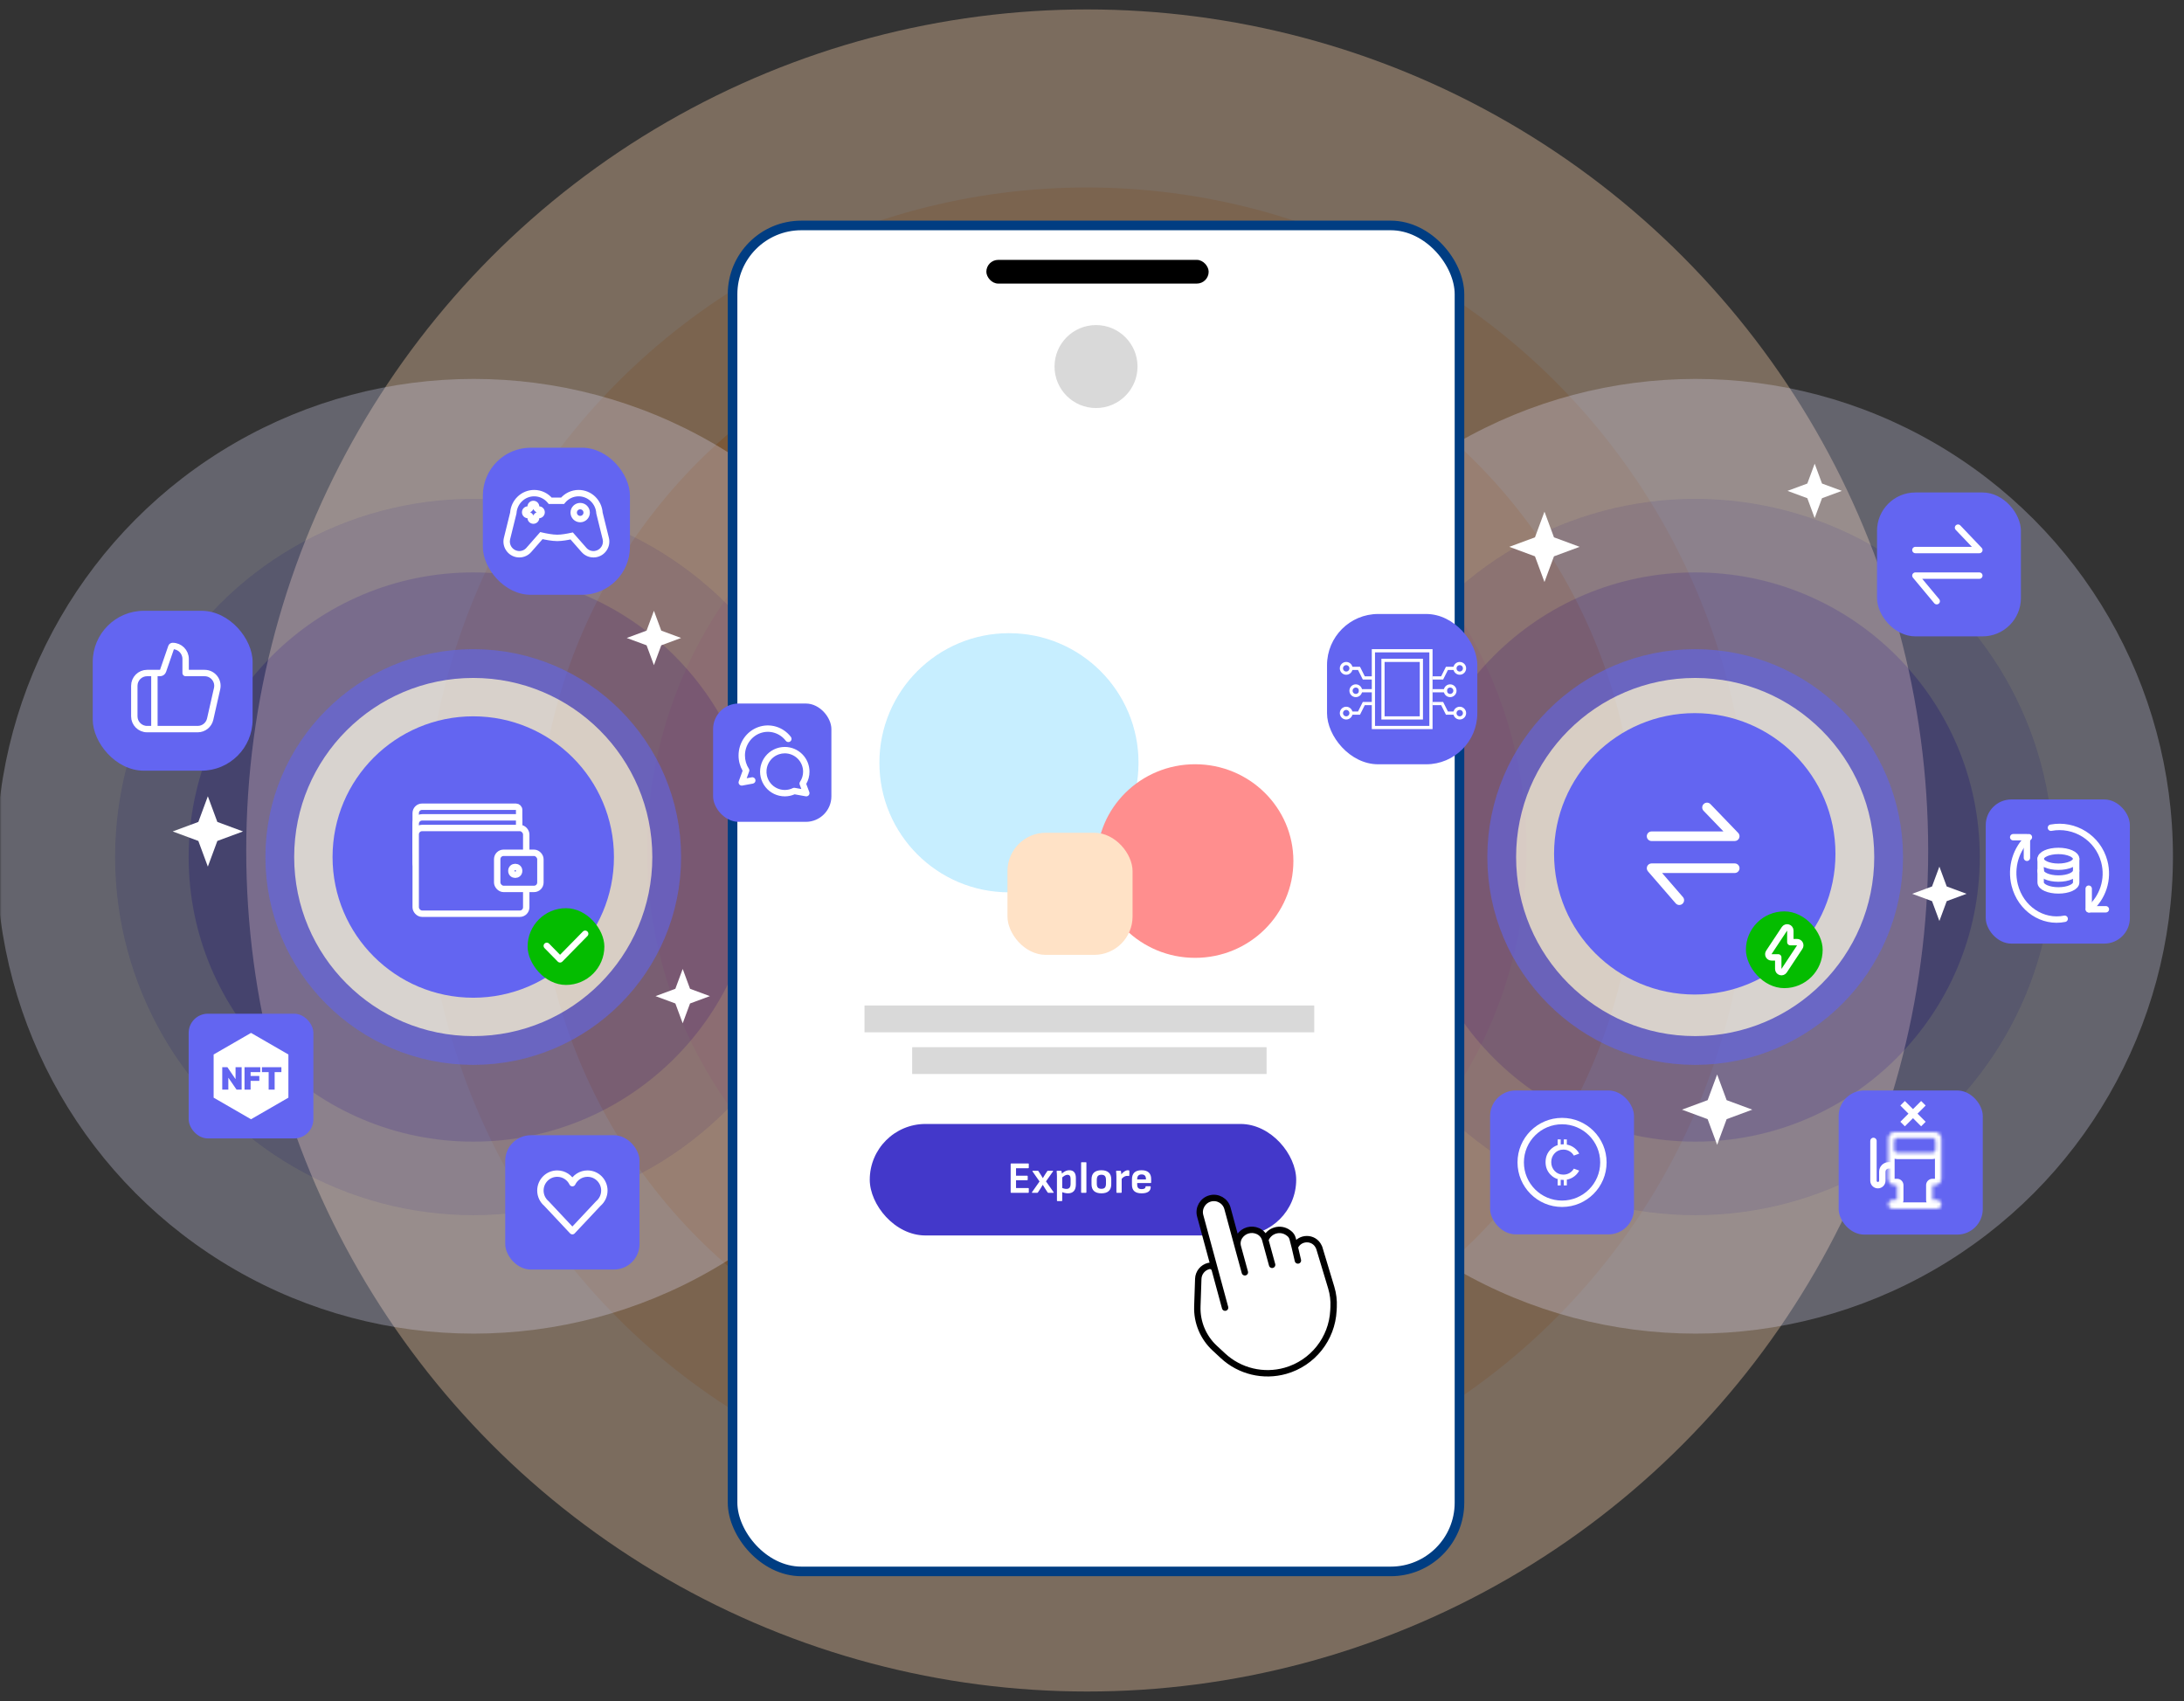 <svg width="683" height="532" viewBox="0 0 683 532" fill="none" xmlns="http://www.w3.org/2000/svg">
<rect x="0" y="0" width="683" height="532" fill="#333333" stroke="none"/>
<mask id="mask0_410_1111" style="mask-type:alpha" maskUnits="userSpaceOnUse" x="0" y="0" width="683" height="532">
<rect width="683" height="532" fill="white"/>
</mask>
<g mask="url(#mask0_410_1111)">
<g opacity="0.7">
<g opacity="0.5">
<circle cx="340" cy="265.952" r="263" fill="#FFD5AE"/>
<circle cx="339.883" cy="265.836" r="207.213" fill="#FFBF84"/>
<circle cx="339.884" cy="265.836" r="171.798" fill="#FF9F45"/>
<circle cx="339.883" cy="265.836" r="137.514" fill="#FF8645"/>
</g>
</g>
<g opacity="0.7">
<g opacity="0.4">
<circle cx="148.141" cy="267.765" r="149.271" fill="#E2E2FF"/>
<circle cx="148" cy="268" r="112" fill="#B3B4FF"/>
<circle cx="148" cy="268" r="89" fill="#736BFF"/>
</g>
<circle cx="148" cy="268" r="60.5" fill="white" stroke="#6365F1" stroke-width="9"/>
</g>
<g opacity="0.7">
<g opacity="0.4">
<circle cx="530.271" cy="267.765" r="149.271" fill="#E2E2FF"/>
<circle cx="530.13" cy="268" r="112" fill="#B3B4FF"/>
<circle cx="530.13" cy="268" r="89" fill="#736BFF"/>
</g>
<circle cx="530.13" cy="268" r="60.5" fill="white" stroke="#6365F1" stroke-width="9"/>
</g>
<rect x="229.095" y="70.5" width="227.326" height="420.899" rx="21.5" fill="white" stroke="#003D82" stroke-width="3"/>
<rect x="308.461" y="81.266" width="69.522" height="7.413" rx="3.706" fill="black"/>
<ellipse cx="342.758" cy="114.624" rx="12.977" ry="12.973" fill="#D9D9D9"/>
</g>
<path fill-rule="evenodd" clip-rule="evenodd" d="M411 314.43H270.357V322.813H411V314.43ZM396.098 327.47H285.26V335.853H396.098V327.47Z" fill="#D9D9D9"/>
<g opacity="0.7">
<circle cx="315.531" cy="238.52" r="40.516" fill="#78D6FF" fill-opacity="0.6"/>
<ellipse cx="373.744" cy="269.257" rx="30.736" ry="30.271" fill="#FF5E5E"/>
<rect x="315.065" y="260.408" width="39.119" height="38.188" rx="12" fill="#FFD5AE"/>
</g>
<rect x="272" y="351.475" width="133.357" height="34.865" rx="17.432" fill="#4338CA"/>
<path d="M316.216 373C316.113 373 316.062 372.944 316.062 372.832V363.998C316.062 363.886 316.113 363.83 316.216 363.83H321.578C321.681 363.83 321.732 363.886 321.732 363.998V365.146C321.732 365.258 321.681 365.314 321.578 365.314H317.742V367.652H321.242C321.345 367.652 321.396 367.708 321.396 367.82V368.898C321.396 369.01 321.345 369.066 321.242 369.066H317.742V371.516H321.578C321.681 371.516 321.732 371.572 321.732 371.684V372.832C321.732 372.944 321.681 373 321.578 373H316.216ZM322.839 373C322.773 373 322.731 372.981 322.713 372.944C322.694 372.897 322.703 372.851 322.741 372.804L325.093 369.458L322.895 366.308C322.857 366.252 322.848 366.205 322.867 366.168C322.895 366.131 322.941 366.112 323.007 366.112H324.547C324.64 366.112 324.705 366.145 324.743 366.21L325.513 367.4C325.615 367.559 325.718 367.727 325.821 367.904C325.923 368.081 326.021 368.249 326.115 368.408H326.129C326.231 368.231 326.339 368.053 326.451 367.876C326.563 367.699 326.67 367.521 326.773 367.344L327.515 366.224C327.552 366.149 327.617 366.112 327.711 366.112H329.195C329.26 366.112 329.302 366.131 329.321 366.168C329.349 366.205 329.344 366.252 329.307 366.308L327.109 369.43L329.489 372.804C329.526 372.851 329.535 372.897 329.517 372.944C329.498 372.981 329.456 373 329.391 373H327.837C327.753 373 327.687 372.967 327.641 372.902L326.899 371.782C326.768 371.577 326.637 371.367 326.507 371.152C326.376 370.937 326.241 370.723 326.101 370.508H326.087C325.965 370.713 325.839 370.928 325.709 371.152C325.578 371.367 325.447 371.577 325.317 371.782L324.575 372.902C324.537 372.967 324.472 373 324.379 373H322.839ZM333.981 373.168C333.655 373.168 333.3 373.121 332.917 373.028C332.544 372.944 332.231 372.827 331.979 372.678L331.951 371.362C332.194 371.502 332.455 371.609 332.735 371.684C333.015 371.749 333.277 371.782 333.519 371.782C333.967 371.782 334.294 371.647 334.499 371.376C334.705 371.105 334.807 370.709 334.807 370.186V368.702C334.807 368.245 334.728 367.909 334.569 367.694C334.411 367.479 334.163 367.372 333.827 367.372C333.538 367.372 333.244 367.461 332.945 367.638C332.647 367.815 332.292 368.091 331.881 368.464L331.811 367.232C332.082 366.971 332.353 366.747 332.623 366.56C332.894 366.364 333.174 366.215 333.463 366.112C333.753 366 334.065 365.944 334.401 365.944C335.083 365.944 335.596 366.149 335.941 366.56C336.287 366.961 336.459 367.582 336.459 368.422V370.34C336.459 371.292 336.245 372.001 335.815 372.468C335.395 372.935 334.784 373.168 333.981 373.168ZM330.691 375.59C330.589 375.59 330.537 375.534 330.537 375.422V367.778C330.537 367.535 330.528 367.283 330.509 367.022C330.491 366.761 330.467 366.518 330.439 366.294C330.43 366.173 330.486 366.112 330.607 366.112H331.783C331.886 366.112 331.947 366.163 331.965 366.266C331.984 366.341 332.003 366.439 332.021 366.56C332.04 366.672 332.054 366.789 332.063 366.91C332.073 367.031 332.077 367.129 332.077 367.204L332.189 367.988V375.422C332.189 375.534 332.133 375.59 332.021 375.59H330.691ZM338.252 373C338.149 373 338.098 372.944 338.098 372.832V363.606C338.098 363.494 338.149 363.438 338.252 363.438H339.582C339.694 363.438 339.75 363.494 339.75 363.606V372.832C339.75 372.944 339.694 373 339.582 373H338.252ZM344.442 373.168C343.452 373.168 342.687 372.935 342.146 372.468C341.614 371.992 341.348 371.273 341.348 370.312V368.8C341.348 367.848 341.614 367.134 342.146 366.658C342.678 366.182 343.443 365.944 344.442 365.944C345.431 365.944 346.192 366.182 346.724 366.658C347.256 367.134 347.522 367.848 347.522 368.8V370.312C347.522 371.273 347.256 371.992 346.724 372.468C346.201 372.935 345.44 373.168 344.442 373.168ZM344.442 371.754C344.946 371.754 345.31 371.628 345.534 371.376C345.758 371.115 345.87 370.709 345.87 370.158V368.954C345.87 368.403 345.758 368.002 345.534 367.75C345.31 367.489 344.946 367.358 344.442 367.358C343.938 367.358 343.569 367.489 343.336 367.75C343.112 368.002 343 368.403 343 368.954V370.158C343 370.709 343.112 371.115 343.336 371.376C343.569 371.628 343.938 371.754 344.442 371.754ZM349.285 373C349.182 373 349.131 372.944 349.131 372.832V367.834C349.131 367.554 349.122 367.288 349.103 367.036C349.094 366.784 349.07 366.537 349.033 366.294C349.014 366.173 349.07 366.112 349.201 366.112H350.377C350.48 366.112 350.54 366.159 350.559 366.252C350.596 366.42 350.624 366.611 350.643 366.826C350.662 367.041 350.671 367.232 350.671 367.4L350.783 368.212V372.832C350.783 372.944 350.727 373 350.615 373H349.285ZM350.629 368.828L350.545 367.4C350.741 367.12 350.96 366.873 351.203 366.658C351.455 366.434 351.707 366.261 351.959 366.14C352.22 366.009 352.458 365.944 352.673 365.944C352.832 365.944 352.958 365.958 353.051 365.986C353.135 366.014 353.177 366.075 353.177 366.168C353.196 366.392 353.2 366.635 353.191 366.896C353.191 367.148 353.177 367.386 353.149 367.61C353.13 367.731 353.06 367.778 352.939 367.75C352.883 367.741 352.813 367.731 352.729 367.722C352.645 367.713 352.556 367.708 352.463 367.708C352.258 367.708 352.043 367.755 351.819 367.848C351.604 367.932 351.394 368.058 351.189 368.226C350.993 368.394 350.806 368.595 350.629 368.828ZM357.018 373.168C356.01 373.168 355.254 372.949 354.75 372.51C354.246 372.062 353.994 371.399 353.994 370.522V368.786C353.994 367.853 354.241 367.148 354.736 366.672C355.24 366.187 355.996 365.944 357.004 365.944C357.993 365.944 358.74 366.177 359.244 366.644C359.748 367.111 360 367.792 360 368.688V369.78C360 369.892 359.944 369.948 359.832 369.948H355.632V370.368C355.632 370.881 355.739 371.259 355.954 371.502C356.178 371.735 356.537 371.852 357.032 371.852C357.415 371.852 357.709 371.791 357.914 371.67C358.129 371.549 358.236 371.367 358.236 371.124C358.236 371.012 358.292 370.956 358.404 370.956H359.692C359.795 370.956 359.851 371.007 359.86 371.11C359.888 371.782 359.655 372.295 359.16 372.65C358.675 372.995 357.961 373.168 357.018 373.168ZM355.632 368.828H358.376V368.758C358.376 368.245 358.264 367.867 358.04 367.624C357.816 367.381 357.475 367.26 357.018 367.26C356.542 367.26 356.192 367.386 355.968 367.638C355.744 367.881 355.632 368.259 355.632 368.772V368.828Z" fill="white"/>
<path d="M375.339 380.199L379.902 397.031C379.675 396.192 378.82 395.69 377.977 395.9C376.123 396.362 374.797 398.001 374.733 399.912L374.443 408.538C374.278 413.463 376.253 418.213 379.857 421.558L382.448 423.963C387.696 428.835 395.105 430.614 402.005 428.66C410.521 426.248 416.56 418.66 417.004 409.812L417.059 408.715C417.162 406.666 416.912 404.616 416.32 402.654L412.566 390.205L412.422 389.889C410.945 386.648 406.324 386.714 404.923 389.996L404.246 387.357C404.077 386.699 403.691 386.119 403.15 385.71L402.934 385.548C400.408 383.64 396.752 384.751 395.699 387.746L395.664 387.619C395.347 386.448 394.519 385.484 393.41 384.994L393.345 384.965C391.311 384.068 388.924 384.753 387.669 386.595C387.016 387.554 386.814 388.75 387.117 389.868L383.862 377.861C383.224 375.505 380.798 374.119 378.445 374.765C376.091 375.41 374.701 377.843 375.339 380.199Z" fill="white"/>
<path d="M389.305 397.861L387.355 390.744M387.355 390.744L383.862 377.861C383.224 375.505 380.798 374.119 378.445 374.765V374.765C376.091 375.41 374.701 377.843 375.339 380.199L383.123 408.912L381.996 404.755L379.902 397.031C379.675 396.192 378.82 395.69 377.977 395.9V395.9C376.123 396.362 374.797 398.001 374.733 399.912L374.443 408.538C374.278 413.463 376.253 418.213 379.857 421.558L382.448 423.963C387.696 428.835 395.105 430.614 402.005 428.66V428.66C410.521 426.248 416.56 418.66 417.004 409.812L417.059 408.715C417.162 406.666 416.912 404.616 416.32 402.654L412.566 390.205L412.422 389.889C410.945 386.648 406.324 386.714 404.923 389.996V389.996M387.355 390.744L387.117 389.868C386.814 388.75 387.016 387.554 387.669 386.595V386.595C388.924 384.753 391.311 384.068 393.345 384.965L393.41 384.994C394.519 385.484 395.347 386.448 395.664 387.619L395.699 387.746M397.828 395.523L395.699 387.746M395.699 387.746V387.746C396.752 384.751 400.408 383.64 402.934 385.548L403.15 385.71C403.691 386.119 404.077 386.699 404.246 387.357L404.923 389.996M405.891 394.162L404.923 389.996" stroke="black" stroke-width="2" stroke-linecap="round" stroke-linejoin="round"/>
<circle cx="530" cy="267" r="44" fill="#6365F1"/>
<path fill-rule="evenodd" clip-rule="evenodd" d="M542.5 263C543.102 263 543.645 262.641 543.88 262.087C544.116 261.534 543.998 260.893 543.581 260.46L534.914 251.46C534.339 250.863 533.39 250.845 532.793 251.42C532.196 251.994 532.178 252.944 532.753 253.54L538.973 260L516.5 260C515.672 260 515 260.672 515 261.5C515 262.328 515.672 263 516.5 263L542.5 263ZM542.5 273C543.328 273 544 272.328 544 271.5C544 270.672 543.328 270 542.5 270L516.5 270C515.913 270 515.379 270.343 515.136 270.877C514.892 271.411 514.982 272.039 515.367 272.482L524.034 282.482C524.576 283.108 525.523 283.176 526.149 282.634C526.775 282.091 526.843 281.144 526.301 280.518L519.785 273L542.5 273Z" fill="white"/>
<rect x="546" y="285" width="24" height="24" rx="12" fill="#04BC00"/>
<path d="M559.889 291C559.889 290.559 559.6 290.17 559.177 290.042C558.755 289.915 558.299 290.08 558.055 290.448L553.166 297.833C552.963 298.14 552.945 298.534 553.119 298.858C553.293 299.182 553.632 299.385 554 299.385H556.111V303C556.111 303.441 556.4 303.83 556.823 303.958C557.245 304.085 557.701 303.92 557.945 303.552L562.834 296.167C563.037 295.86 563.055 295.466 562.881 295.142C562.707 294.818 562.368 294.615 562 294.615H559.889V291Z" stroke="white" stroke-width="2" stroke-linecap="round" stroke-linejoin="round"/>
<rect x="587" y="154" width="45" height="45" rx="12" fill="#6365F1"/>
<path d="M612.333 165L619 172L599 172" stroke="white" stroke-width="2" stroke-linecap="round" stroke-linejoin="round"/>
<path d="M605.667 188L599 180L619 180" stroke="white" stroke-width="2" stroke-linecap="round" stroke-linejoin="round"/>
<rect x="415" y="192" width="47" height="47" rx="16" fill="#6365F1"/>
<rect x="429.5" y="203.5" width="18" height="24" stroke="white"/>
<path d="M429.5 216H425" stroke="white"/>
<circle cx="424" cy="216" r="1.5" stroke="white"/>
<circle cx="421" cy="209" r="1.5" stroke="white"/>
<path d="M422.5 209H425L426.5 212H429.5" stroke="white"/>
<circle cx="2" cy="2" r="1.5" transform="matrix(1 0 0 -1 419 225)" stroke="white"/>
<path d="M422.5 223H425L426.5 220H429.5" stroke="white"/>
<path d="M448 216H452.5" stroke="white"/>
<circle cx="2" cy="2" r="1.5" transform="matrix(-1 0 0 1 455.5 214)" stroke="white"/>
<circle cx="2" cy="2" r="1.5" transform="matrix(-1 0 0 1 458.5 207)" stroke="white"/>
<path d="M455 209H452.5L451 212H448" stroke="white"/>
<circle cx="456.5" cy="223" r="1.5" transform="rotate(180 456.5 223)" stroke="white"/>
<path d="M455 223H452.5L451 220H448" stroke="white"/>
<rect x="432.5" y="206.5" width="12" height="18" stroke="white"/>
<rect x="466" y="341" width="45" height="45" rx="8" fill="#6365F1"/>
<circle cx="488.5" cy="363.5" r="12.929" stroke="white" stroke-width="2"/>
<path fill-rule="evenodd" clip-rule="evenodd" d="M487.118 356.305H488.078V357.884C488.348 357.849 488.627 357.832 488.915 357.832C488.955 357.832 488.996 357.832 489.037 357.833V356.305H489.996V357.926C490.651 358.044 491.263 358.274 491.831 358.615C492.711 359.137 493.386 359.848 493.857 360.748L492.184 361.362C491.846 360.779 491.391 360.324 490.818 359.996C490.245 359.658 489.61 359.49 488.915 359.49C487.83 359.49 486.929 359.863 486.213 360.61C485.486 361.367 485.123 362.299 485.123 363.404C485.123 364.509 485.486 365.44 486.213 366.198C486.929 366.945 487.83 367.318 488.915 367.318C489.61 367.318 490.245 367.154 490.818 366.827C491.391 366.489 491.846 366.029 492.184 365.445L493.857 366.059C493.386 366.96 492.711 367.671 491.831 368.193C491.263 368.534 490.651 368.763 489.996 368.882V370.695H489.037V368.975C488.996 368.975 488.955 368.976 488.915 368.976C488.627 368.976 488.348 368.958 488.078 368.923V370.695H487.118V368.777H487.331C486.424 368.533 485.627 368.068 484.939 367.379C483.875 366.315 483.343 364.99 483.343 363.404C483.343 361.818 483.875 360.492 484.939 359.428C485.573 358.794 486.299 358.349 487.118 358.093V356.305Z" fill="white"/>
<rect x="621" y="250" width="45.073" height="45.073" rx="8" fill="#6365F1"/>
<path d="M658.561 284.341L653.196 284.341L653.196 277.902" stroke="white" stroke-width="2" stroke-linecap="round" stroke-linejoin="round"/>
<path d="M641.391 258.836C648.771 257.443 656.088 261.976 658.064 269.377C659.576 275.042 657.542 280.821 653.327 284.341" stroke="white" stroke-width="2" stroke-linecap="round" stroke-linejoin="round"/>
<path d="M645.684 287.31C638.764 288.703 631.905 284.17 630.053 276.769C628.635 271.105 630.542 265.325 634.492 261.805" stroke="white" stroke-width="2" stroke-linecap="round" stroke-linejoin="round"/>
<path d="M629.586 261.805L633.879 261.805L633.879 268.244" stroke="white" stroke-width="2" stroke-linecap="round" stroke-linejoin="round"/>
<path d="M643.725 271.034C646.792 271.034 649.278 269.929 649.278 268.566C649.278 267.203 646.792 266.098 643.725 266.098C640.657 266.098 638.171 267.203 638.171 268.566C638.171 269.929 640.657 271.034 643.725 271.034Z" stroke="white" stroke-width="2" stroke-linecap="round" stroke-linejoin="round"/>
<path d="M638.171 268.566V275.971C638.171 277.328 640.639 278.439 643.724 278.439C646.81 278.439 649.278 277.328 649.278 275.971V268.566" stroke="white" stroke-width="2" stroke-linecap="round" stroke-linejoin="round"/>
<path d="M649.278 272.268C649.278 273.626 646.81 274.737 643.724 274.737C640.639 274.737 638.171 273.626 638.171 272.268" stroke="white" stroke-width="2" stroke-linecap="round" stroke-linejoin="round"/>
<rect x="575" y="341" width="45.073" height="45.073" rx="8" fill="#6365F1"/>
<mask id="path-59-inside-1_410_1111" fill="white">
<path fill-rule="evenodd" clip-rule="evenodd" d="M592.5 354C591.395 354 590.5 354.895 590.5 356V368.615C590.5 369.72 591.395 370.615 592.5 370.615H593.269V375.077C593.269 375.129 593.271 375.18 593.275 375.231H591.885C591.12 375.231 590.5 375.851 590.5 376.615C590.5 377.38 591.12 378 591.885 378H605.731C606.495 378 607.115 377.38 607.115 376.615C607.115 375.851 606.495 375.231 605.731 375.231H604.34C604.344 375.18 604.346 375.129 604.346 375.077V370.615H605.115C606.22 370.615 607.115 369.72 607.115 368.615V356C607.115 354.895 606.22 354 605.115 354H592.5ZM593.346 355.846C592.794 355.846 592.346 356.294 592.346 356.846V359.462C592.346 360.014 592.794 360.462 593.346 360.462H604.269C604.822 360.462 605.269 360.014 605.269 359.462V356.846C605.269 356.294 604.822 355.846 604.269 355.846H593.346Z"/>
</mask>
<path d="M593.269 370.615H595.269C595.269 369.511 594.374 368.615 593.269 368.615V370.615ZM593.275 375.231V377.231C593.832 377.231 594.363 376.999 594.742 376.59C595.12 376.182 595.312 375.634 595.269 375.079L593.275 375.231ZM604.34 375.231L602.346 375.079C602.304 375.634 602.495 376.182 602.873 376.59C603.252 376.999 603.784 377.231 604.34 377.231V375.231ZM604.346 370.615V368.615C603.242 368.615 602.346 369.511 602.346 370.615H604.346ZM592.5 356V356V352C590.291 352 588.5 353.791 588.5 356H592.5ZM592.5 368.615V356H588.5V368.615H592.5ZM592.5 368.615H592.5H588.5C588.5 370.825 590.291 372.615 592.5 372.615V368.615ZM593.269 368.615H592.5V372.615H593.269V368.615ZM595.269 375.077V370.615H591.269V375.077H595.269ZM595.269 375.079C595.269 375.079 595.269 375.078 595.269 375.077H591.269C591.269 375.179 591.273 375.281 591.281 375.382L595.269 375.079ZM593.275 373.231H591.885V377.231H593.275V373.231ZM591.885 373.231C590.015 373.231 588.5 374.746 588.5 376.615H592.5C592.5 376.955 592.224 377.231 591.885 377.231V373.231ZM588.5 376.615C588.5 378.485 590.015 380 591.885 380V376C592.224 376 592.5 376.276 592.5 376.615H588.5ZM591.885 380H605.731V376H591.885V380ZM605.731 380C607.6 380 609.115 378.485 609.115 376.615H605.115C605.115 376.276 605.391 376 605.731 376V380ZM609.115 376.615C609.115 374.746 607.6 373.231 605.731 373.231V377.231C605.391 377.231 605.115 376.955 605.115 376.615H609.115ZM605.731 373.231H604.34V377.231H605.731V373.231ZM602.346 375.077C602.346 375.078 602.346 375.079 602.346 375.079L606.335 375.382C606.342 375.281 606.346 375.179 606.346 375.077H602.346ZM602.346 370.615V375.077H606.346V370.615H602.346ZM605.115 368.615H604.346V372.615H605.115V368.615ZM605.115 368.615V372.615C607.325 372.615 609.115 370.825 609.115 368.615H605.115ZM605.115 356V368.615H609.115V356H605.115ZM605.115 356H609.115C609.115 353.791 607.325 352 605.115 352V356ZM592.5 356H605.115V352H592.5V356ZM594.346 356.846C594.346 357.398 593.898 357.846 593.346 357.846V353.846C591.689 353.846 590.346 355.189 590.346 356.846H594.346ZM594.346 359.462V356.846H590.346V359.462H594.346ZM593.346 358.462C593.898 358.462 594.346 358.909 594.346 359.462H590.346C590.346 361.118 591.689 362.462 593.346 362.462V358.462ZM604.269 358.462H593.346V362.462H604.269V358.462ZM603.269 359.462C603.269 358.909 603.717 358.462 604.269 358.462V362.462C605.926 362.462 607.269 361.118 607.269 359.462H603.269ZM603.269 356.846V359.462H607.269V356.846H603.269ZM604.269 357.846C603.717 357.846 603.269 357.398 603.269 356.846H607.269C607.269 355.189 605.926 353.846 604.269 353.846V357.846ZM593.346 357.846H604.269V353.846H593.346V357.846Z" fill="white" mask="url(#path-59-inside-1_410_1111)"/>
<path d="M584.885 356.769C584.885 356.217 585.332 355.769 585.885 355.769C586.437 355.769 586.885 356.217 586.885 356.769H584.885ZM591.423 365.408H590.654V363.408H591.423V365.408ZM589.654 366.408V369.231H587.654V366.408H589.654ZM584.885 369.231V356.769H586.885V369.231H584.885ZM587.269 371.615C585.952 371.615 584.885 370.548 584.885 369.231H586.885C586.885 369.443 587.057 369.615 587.269 369.615V371.615ZM589.654 369.231C589.654 370.548 588.586 371.615 587.269 371.615V369.615C587.482 369.615 587.654 369.443 587.654 369.231H589.654ZM590.654 365.408C590.102 365.408 589.654 365.856 589.654 366.408H587.654C587.654 364.752 588.997 363.408 590.654 363.408V365.408Z" fill="white"/>
<path d="M601.5 345L595 351.5" stroke="white" stroke-width="2"/>
<path d="M595 345L601.5 351.5" stroke="white" stroke-width="2"/>
<rect x="59" y="317" width="39" height="39" rx="6" fill="#6365F1"/>
<path d="M78.5 323L90.191 329.75V343.25L78.5 350L66.809 343.25V329.75L78.5 323Z" fill="white"/>
<path d="M81.907 335.261V333.727H88V335.261H85.891V340.738H84.016V335.261H81.907Z" fill="#6365F1"/>
<path d="M76.469 340.738V333.727H81.398V335.261H78.372V336.466H81.097V337.999H78.372V340.738H76.469Z" fill="#6365F1"/>
<path d="M75.569 333.727V340.738H73.98L71.447 337.055H71.406V340.738H69.503V333.727H71.119L73.611 337.397H73.665V333.727H75.569Z" fill="#6365F1"/>
<rect x="223" y="220" width="37" height="37" rx="8" fill="#6365F1"/>
<path fill-rule="evenodd" clip-rule="evenodd" d="M242.719 227.232C240.886 226.678 238.93 226.725 237.125 227.369L237.459 228.307L237.125 227.369C235.32 228.012 233.76 229.216 232.659 230.809L233.333 231.274L232.659 230.809C231.559 232.4 230.969 234.302 230.97 236.25C230.965 237.932 231.403 239.581 232.235 241.026L231.03 244.324C230.907 244.661 230.974 245.038 231.206 245.312C231.437 245.586 231.798 245.715 232.151 245.65L235.453 245.041C235.996 244.941 236.355 244.419 236.254 243.876C236.154 243.333 235.633 242.974 235.09 243.074L233.51 243.366L234.279 241.259C234.387 240.963 234.35 240.634 234.178 240.37C233.387 239.155 232.965 237.722 232.97 236.254L232.97 236.251C232.969 234.705 233.437 233.2 234.304 231.946C235.171 230.692 236.393 229.752 237.796 229.253C239.199 228.753 240.717 228.716 242.14 229.146C243.564 229.577 244.827 230.455 245.751 231.665C246.086 232.104 246.713 232.188 247.152 231.853C247.591 231.518 247.675 230.89 247.34 230.451C246.166 228.913 244.552 227.786 242.719 227.232L242.43 228.189L242.719 227.232ZM243.597 235.875C244.185 235.677 244.803 235.575 245.426 235.576H245.426C246.945 235.576 248.401 236.179 249.475 237.253C250.548 238.327 251.152 239.784 251.152 241.303L251.152 241.306C251.155 242.431 250.823 243.532 250.197 244.467C250.018 244.734 249.979 245.071 250.091 245.373L250.6 246.735L248.547 246.365C248.338 246.328 248.122 246.358 247.931 246.451C247.157 246.829 246.308 247.027 245.446 247.03C244.585 247.034 243.734 246.843 242.956 246.472C242.179 246.101 241.495 245.559 240.956 244.887C240.417 244.214 240.037 243.429 239.843 242.589L239.843 242.589C239.703 241.982 239.664 241.357 239.725 240.739L243.597 235.875ZM243.597 235.875L245.426 233.576C244.264 233.575 243.117 233.837 242.07 234.341L242.07 234.341C241.023 234.846 240.103 235.58 239.379 236.49C238.655 237.399 238.145 238.461 237.888 239.594C237.631 240.728 237.633 241.906 237.894 243.038L239.725 240.739C239.725 240.739 239.725 240.739 239.725 240.739L237.894 243.038C238.155 244.171 238.669 245.231 239.396 246.138C240.123 247.045 241.046 247.776 242.095 248.277C243.144 248.777 244.292 249.035 245.455 249.03C246.505 249.026 247.541 248.807 248.502 248.39L251.974 249.014C252.328 249.078 252.689 248.947 252.919 248.671C253.149 248.395 253.214 248.017 253.088 247.68L252.136 245.132C252.804 243.969 253.156 242.648 253.152 241.301C253.151 239.253 252.337 237.288 250.889 235.839C249.441 234.39 247.476 233.576 245.427 233.576L243.597 235.875C243.597 235.875 243.597 235.875 243.597 235.875ZM243.597 235.875C243.372 235.95 243.152 236.04 242.938 236.143C242.162 236.517 241.48 237.061 240.944 237.735C240.407 238.409 240.029 239.196 239.839 240.037C239.786 240.269 239.748 240.503 239.725 240.739L243.597 235.875Z" fill="white"/>
<rect x="158" y="355" width="42" height="42" rx="8" fill="#6365F1"/>
<path fill-rule="evenodd" clip-rule="evenodd" d="M170.871 376.342C169.727 375.371 169 373.918 169 372.294C169 369.37 171.356 367 174.263 367C176.346 367 178.147 368.217 179 369.984C179.853 368.217 181.654 367 183.737 367C186.644 367 189 369.37 189 372.294C189 373.918 188.273 375.371 187.129 376.342L179 385L170.871 376.342Z" stroke="white" stroke-width="2" stroke-linejoin="round"/>
<rect x="29" y="191" width="50" height="50" rx="16" fill="#6365F1"/>
<path d="M48.285 210.461H46C43.791 210.461 42 212.252 42 214.461V224C42 226.209 43.791 228 46 228H48.285M48.285 210.461V228M48.285 210.461H50.044C50.471 210.461 50.85 210.191 50.989 209.787L53.574 202.294C53.635 202.118 53.8 202 53.986 202V202C56.233 202 58.054 203.821 58.054 206.068V210.461H63.99C66.557 210.461 68.459 212.844 67.891 215.346L65.727 224.885C65.313 226.707 63.694 228 61.826 228H48.285" stroke="white" stroke-width="2" stroke-linejoin="round"/>
<rect x="151" y="140" width="46" height="46" rx="15" fill="#6365F1"/>
<path d="M178.783 167.593L179.534 166.934L179.145 166.491L178.569 166.616L178.783 167.593ZM169.308 167.49L169.532 166.515L168.951 166.381L168.557 166.83L169.308 167.49ZM165.362 171.984L164.611 171.324L165.362 171.984ZM161.837 173.279L161.693 174.269H161.693L161.837 173.279ZM158.558 168.404L159.529 168.644L158.558 168.404ZM160.528 160.43L161.499 160.67L161.521 160.583L161.526 160.494L160.528 160.43ZM172.064 156.594L171.291 157.228L171.591 157.594H172.064V156.594ZM175.937 156.594V157.594H176.41L176.71 157.228L175.937 156.594ZM187.473 160.435L186.475 160.498L186.48 160.588L186.502 160.675L187.473 160.435ZM189.442 168.404L190.413 168.164L189.442 168.404ZM186.163 173.279L186.307 174.269L186.163 173.279ZM182.638 171.984L183.389 171.324L182.638 171.984ZM174.277 169.206C175.781 169.206 177.664 168.861 178.996 168.57L178.569 166.616C177.253 166.904 175.55 167.206 174.277 167.206V169.206ZM169.084 168.464C170.429 168.774 172.594 169.206 174.277 169.206V167.206C172.842 167.206 170.872 166.823 169.532 166.515L169.084 168.464ZM166.114 172.644L170.06 168.15L168.557 166.83L164.611 171.324L166.114 172.644ZM161.693 174.269C163.348 174.51 165.011 173.9 166.114 172.644L164.611 171.324C163.956 172.07 162.968 172.434 161.981 172.29L161.693 174.269ZM157.587 168.164C156.884 171.009 158.793 173.846 161.693 174.269L161.981 172.29C160.249 172.037 159.109 170.341 159.529 168.644L157.587 168.164ZM159.558 160.19L157.587 168.164L159.529 168.644L161.499 160.67L159.558 160.19ZM167.05 153.206C163.038 153.206 159.784 156.385 159.53 160.367L161.526 160.494C161.716 157.525 164.133 155.206 167.05 155.206V153.206ZM172.836 155.959C171.458 154.281 169.38 153.206 167.05 153.206V155.206C168.748 155.206 170.271 155.987 171.291 157.228L172.836 155.959ZM175.937 155.594H172.064V157.594H175.937V155.594ZM176.71 157.228C177.729 155.987 179.253 155.206 180.95 155.206V153.206C178.621 153.206 176.542 154.281 175.164 155.959L176.71 157.228ZM180.95 155.206C183.869 155.206 186.287 157.527 186.475 160.498L188.471 160.372C188.219 156.387 184.964 153.206 180.95 153.206V155.206ZM186.502 160.675L188.471 168.644L190.413 168.164L188.443 160.195L186.502 160.675ZM188.471 168.644C188.891 170.341 187.75 172.037 186.018 172.29L186.307 174.269C189.207 173.846 191.116 171.009 190.413 168.164L188.471 168.644ZM186.018 172.29C185.032 172.434 184.044 172.07 183.389 171.324L181.886 172.644C182.989 173.9 184.652 174.51 186.307 174.269L186.018 172.29ZM183.389 171.324L179.534 166.934L178.031 168.253L181.886 172.644L183.389 171.324Z" fill="white"/>
<circle cx="181.441" cy="160.294" r="2.029" stroke="white" stroke-width="2"/>
<path d="M165.946 161.919H164.946H165.946ZM165.946 158.466L164.946 158.466L165.946 158.466ZM166.662 158.446V158.467H168.662V158.446H166.662ZM166.946 158.466V158.446L164.946 158.446V158.466L166.946 158.466ZM165.23 160.203V160.183H163.23V160.203H165.23ZM166.946 161.94V161.919H164.946V161.94H166.946ZM166.662 161.918V161.94H168.662V161.918H166.662ZM168.376 160.182V160.204H170.376V160.182H168.376ZM170.376 160.182C170.376 159.156 169.545 158.325 168.519 158.325V160.325C168.44 160.325 168.376 160.261 168.376 160.182H170.376ZM168.519 162.061C169.545 162.061 170.376 161.229 170.376 160.204H168.376C168.376 160.125 168.44 160.061 168.519 160.061V162.061ZM168.662 161.918C168.662 161.997 168.598 162.061 168.519 162.061V160.061C167.493 160.061 166.662 160.892 166.662 161.918H168.662ZM166.804 163.797C167.83 163.797 168.662 162.966 168.662 161.94H166.662C166.662 161.861 166.725 161.797 166.804 161.797V163.797ZM164.946 161.94C164.946 162.966 165.778 163.797 166.804 163.797V161.797C166.882 161.797 166.946 161.861 166.946 161.94H164.946ZM165.088 162.061C165.01 162.061 164.946 161.997 164.946 161.919H166.946C166.946 160.893 166.114 160.061 165.088 160.061V162.061ZM163.23 160.203C163.23 161.229 164.062 162.061 165.088 162.061V160.061C165.166 160.061 165.23 160.124 165.23 160.203H163.23ZM165.088 158.325C164.062 158.325 163.23 159.156 163.23 160.183H165.23C165.23 160.261 165.166 160.325 165.088 160.325V158.325ZM164.946 158.466C164.946 158.388 165.01 158.325 165.088 158.325V160.325C166.114 160.325 166.946 159.493 166.946 158.466L164.946 158.466ZM166.804 156.588C165.778 156.588 164.946 157.42 164.946 158.446L166.946 158.446C166.946 158.525 166.882 158.588 166.804 158.588L166.804 156.588ZM166.662 158.467C166.662 159.493 167.493 160.325 168.519 160.325V158.325C168.598 158.325 168.662 158.388 168.662 158.467H166.662ZM168.662 158.446C168.662 157.42 167.83 156.588 166.804 156.588L166.804 158.588C166.725 158.588 166.662 158.525 166.662 158.446H168.662Z" fill="white"/>
<circle cx="148" cy="268" r="44" fill="#6365F1"/>
<rect x="165" y="284" width="24" height="24" rx="12" fill="#04BC00"/>
<path d="M171 295.778L175.145 300L183 292" stroke="white" stroke-width="2" stroke-linecap="round" stroke-linejoin="round"/>
<path d="M130 254.27C130 253.166 130.895 252.27 132 252.27H161.351C161.904 252.27 162.351 252.718 162.351 253.27V262.634L132.38 268.435C131.146 268.674 130 267.729 130 266.472V254.27Z" fill="#6365F1" stroke="white" stroke-width="2"/>
<path d="M130 257.595C130 256.49 130.895 255.595 132 255.595H161.351C161.904 255.595 162.351 256.042 162.351 256.595V265.959L132.38 271.76C131.146 271.999 130 271.053 130 269.796V257.595Z" fill="#6365F1" stroke="white" stroke-width="2"/>
<rect x="130" y="258.919" width="34.568" height="26.811" rx="2" fill="#6365F1" stroke="white" stroke-width="2"/>
<rect x="155.487" y="266.676" width="13.514" height="11.297" rx="2" fill="#6365F1" stroke="white" stroke-width="2"/>
<circle cx="161.135" cy="272.324" r="1.216" stroke="white" stroke-width="2"/>
<path d="M65 249L67.971 257.029L76 260L67.971 262.971L65 271L62.029 262.971L54 260L62.029 257.029L65 249Z" fill="white"/>
<path d="M537 336L539.971 344.029L548 347L539.971 349.971L537 358L534.029 349.971L526 347L534.029 344.029L537 336Z" fill="white"/>
<path d="M483 160L485.971 168.029L494 171L485.971 173.971L483 182L480.029 173.971L472 171L480.029 168.029L483 160Z" fill="white"/>
<path d="M204.5 191L206.796 197.204L213 199.5L206.796 201.796L204.5 208L202.204 201.796L196 199.5L202.204 197.204L204.5 191Z" fill="white"/>
<path d="M213.5 303L215.796 309.204L222 311.5L215.796 313.796L213.5 320L211.204 313.796L205 311.5L211.204 309.204L213.5 303Z" fill="white"/>
<path d="M606.5 271L608.796 277.204L615 279.5L608.796 281.796L606.5 288L604.204 281.796L598 279.5L604.204 277.204L606.5 271Z" fill="white"/>
<path d="M567.5 145L569.796 151.204L576 153.5L569.796 155.796L567.5 162L565.204 155.796L559 153.5L565.204 151.204L567.5 145Z" fill="white"/>
</svg>
